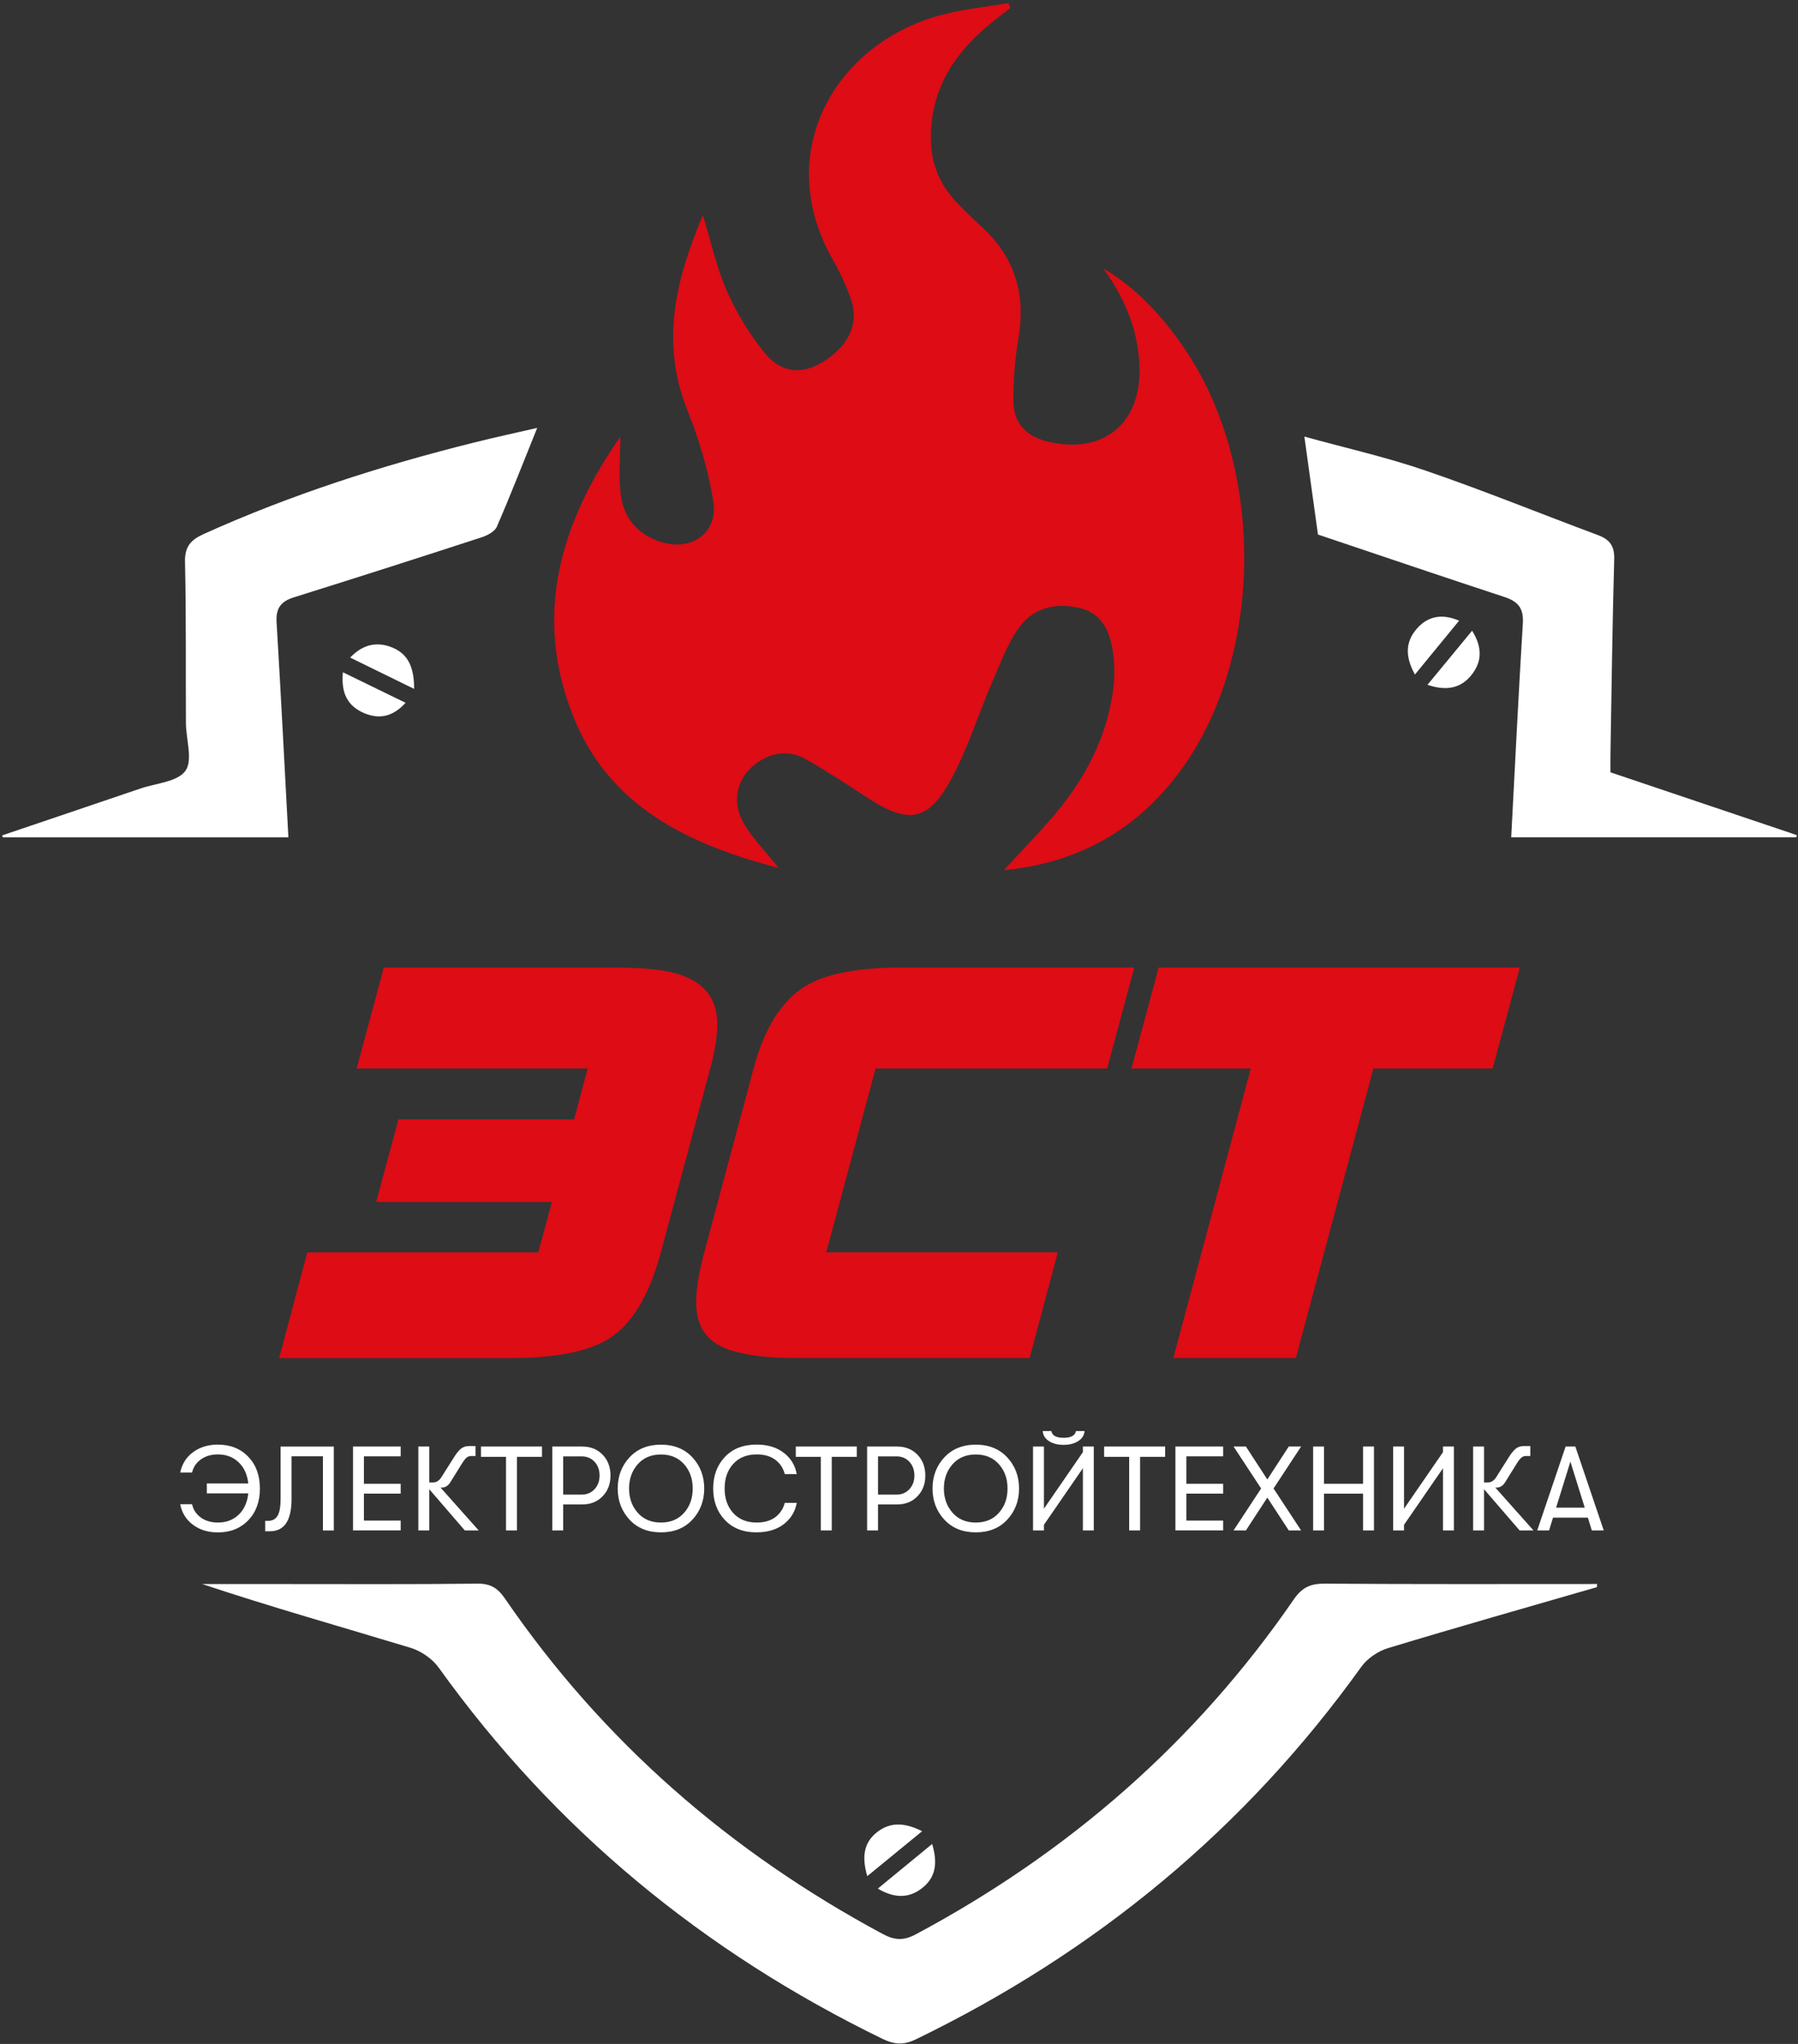 <svg width="330" height="375" viewBox="0 0 330 375" fill="none" xmlns="http://www.w3.org/2000/svg">
<rect x="0" y="0" width="330" height="375" fill="#333333" stroke="none"/>
<path d="M62.938 123.343C66.865 125.257 70.49 127.024 74.438 128.945C72.116 131.493 69.631 132.028 66.809 130.824C63.741 129.515 62.565 127.087 62.938 123.343Z" fill="white"/>
<path d="M76.015 126.397C71.721 124.293 68.09 122.512 64.268 120.647C66.612 118.184 69.23 117.656 72.024 118.81C74.938 120.014 76.015 122.477 76.008 126.397H76.015Z" fill="white"/>
<path d="M142.947 159.254C126.266 154.902 111.699 147.969 105.103 131.158C97.852 112.68 102.904 95.856 113.852 80.115C113.852 83.889 113.489 87.418 113.943 90.836C114.507 95.097 117.102 98.119 121.33 99.436C126.999 101.2 131.85 97.737 130.91 91.912C129.989 86.224 128.277 80.556 126.13 75.185C121.188 62.81 124.002 51.311 129.003 39.481C130.534 44.449 131.519 49.158 133.433 53.451C135.249 57.525 137.649 61.487 140.496 64.918C143.499 68.531 147.286 68.687 150.99 66.423C155.711 63.537 157.716 59.451 156.23 55.047C155.374 52.505 154.207 50.027 152.877 47.692C141.741 28.183 153.039 8.206 172.438 2.836C176.55 1.701 180.863 1.293 185.079 0.553C185.202 0.858 185.319 1.163 185.442 1.461C183.925 2.661 182.368 3.809 180.902 5.074C174.533 10.554 170.629 17.202 170.862 25.913C170.979 30.265 172.568 33.903 175.474 37.016C177.024 38.677 178.684 40.233 180.351 41.777C186.344 47.329 188.277 54.106 186.921 62.097C186.292 65.807 185.987 69.614 185.981 73.376C185.968 77.611 188.342 80.134 192.486 81.074C202.39 83.325 209.278 77.858 209.141 67.759C209.051 60.852 206.521 54.781 202.468 49.236C208.824 53.004 213.597 58.29 217.657 64.341C232.121 85.9 231.9 119.957 217.125 140.757C208.986 152.211 197.843 158.359 184.236 159.65C187.2 156.433 190.378 153.197 193.323 149.753C199.043 143.053 203.09 135.484 204.29 126.65C204.608 124.328 204.601 121.883 204.258 119.568C203.732 116.033 202.383 112.693 198.518 111.648C194.257 110.494 189.982 111.305 187.291 114.814C184.995 117.804 183.652 121.578 182.122 125.1C179.508 131.119 177.595 137.501 174.442 143.202C170.272 150.732 166.666 151.179 159.395 146.477C155.595 144.019 151.82 141.496 147.883 139.278C145.315 137.832 142.506 137.845 139.821 139.388C135.502 141.866 133.932 146.639 136.526 151.089C138.174 153.91 140.567 156.29 142.947 159.274V159.254Z" fill="#DD0C15"/>
<path d="M293.094 291.192C280.299 294.894 267.476 298.526 254.73 302.389C252.9 302.945 250.944 304.276 249.839 305.824C228.465 335.63 201.066 358.165 168.128 374.142C165.848 375.247 164.158 375.127 161.949 374.057C129.145 358.102 101.823 335.651 80.505 305.944C79.337 304.318 77.267 302.903 75.339 302.319C62.614 298.462 49.812 294.859 37.109 290.622C41.852 290.622 46.603 290.622 51.347 290.622C63.438 290.622 75.529 290.692 87.613 290.551C90.027 290.523 91.358 291.361 92.674 293.282C110.663 319.534 134.001 339.775 161.977 354.808C164.166 355.984 165.812 356.103 168.079 354.893C196.104 339.923 219.414 319.654 237.452 293.451C238.986 291.227 240.535 290.53 243.139 290.551C259.798 290.671 276.457 290.615 293.116 290.615C293.108 290.812 293.101 291.009 293.094 291.199V291.192Z" fill="white"/>
<path d="M98.593 78.511C96.129 84.613 93.778 90.68 91.189 96.641C90.794 97.549 89.415 98.253 88.345 98.597C76.894 102.328 65.422 106.001 53.922 109.598C51.522 110.351 50.608 111.618 50.762 114.173C51.558 127.27 52.212 140.375 52.93 153.62H0.518C0.476 153.501 0.434 153.388 0.391 153.269C8.844 150.404 17.304 147.554 25.756 144.675C28.635 143.697 32.604 143.444 34.04 141.417C35.427 139.453 34.139 135.638 34.124 132.64C34.068 122.794 34.181 112.941 33.956 103.095C33.892 100.223 35.061 99.027 37.461 97.943C53.423 90.743 70.018 85.429 86.98 81.2C90.921 80.214 94.891 79.363 98.6 78.504L98.593 78.511Z" fill="white"/>
<path d="M277.364 153.613C278.068 140.326 278.702 127.334 279.497 114.356C279.666 111.632 278.645 110.358 276.154 109.542C264.823 105.826 253.534 101.983 241.893 98.07C241.14 92.622 240.309 86.661 239.401 80.102C246.981 82.199 254.498 83.881 261.74 86.373C272.36 90.018 282.777 94.262 293.298 98.182C295.431 98.978 296.332 100.146 296.268 102.581C295.931 114.524 295.79 126.482 295.579 138.433C295.558 139.474 295.579 140.516 295.579 141.698C307.044 145.562 318.417 149.391 329.783 153.219C329.762 153.353 329.734 153.48 329.713 153.613H277.364Z" fill="white"/>
<path d="M261.994 125.644C264.879 122.154 267.427 119.057 270.186 115.714C272.114 118.803 271.987 121.443 270.08 123.829C268.152 126.236 265.569 126.848 261.994 125.644Z" fill="white"/>
<path d="M259.692 123.758C257.883 120.486 257.939 117.804 259.966 115.432C262 113.046 264.626 112.512 267.8 113.877C265.125 117.135 262.542 120.281 259.692 123.758Z" fill="white"/>
<path d="M161.111 346.503C164.475 343.738 167.6 341.176 171.084 338.311C172.048 341.57 171.858 344.202 169.486 346.208C167.03 348.291 164.292 348.383 161.111 346.503Z" fill="white"/>
<path d="M169.254 335.968C165.749 338.839 162.645 341.373 159.169 344.223C158.176 340.747 158.458 338.051 161.069 336.073C163.504 334.222 166.122 334.405 169.254 335.975V335.968Z" fill="white"/>
<path d="M40.001 265.046C42.288 265.046 44.147 265.785 45.568 267.27C46.99 268.748 47.701 270.69 47.701 273.097C47.701 275.504 46.99 277.447 45.568 278.925C44.147 280.403 42.288 281.149 40.001 281.149C38.171 281.149 36.63 280.677 35.384 279.727C34.139 278.784 33.371 277.531 33.076 275.976H35.251C35.469 276.989 36.004 277.799 36.855 278.418C37.707 279.037 38.755 279.34 40.001 279.34C41.542 279.34 42.809 278.861 43.809 277.897C44.808 276.94 45.392 275.638 45.568 273.991H37.96V272.168H45.568C45.392 270.543 44.801 269.248 43.795 268.283C42.788 267.326 41.528 266.841 40.001 266.841C38.77 266.841 37.728 267.143 36.876 267.755C36.025 268.361 35.483 269.163 35.251 270.162H33.076C33.4 268.593 34.188 267.347 35.441 266.425C36.693 265.503 38.214 265.039 40.001 265.039V265.046Z" fill="white"/>
<path d="M48.665 279.03H49.235C49.981 279.03 50.544 278.728 50.931 278.115C51.311 277.51 51.501 276.461 51.501 274.983V265.398H61.27V280.797H59.271V267.185H53.507V275.04C53.507 278.967 52.184 280.938 49.552 280.938H48.672V279.044L48.665 279.03Z" fill="white"/>
<path d="M64.789 280.79V265.391H73.544V267.192H66.795V272.232H73.544V274.033H66.795V278.981H73.544V280.783H64.789V280.79Z" fill="white"/>
<path d="M80.843 272.914L87.86 280.79H85.312L78.781 273.224V280.79H76.782V265.391H78.781V271.992H79.442C80.132 271.992 80.688 271.612 81.118 270.852L83.292 267.418C83.764 266.657 84.2 266.116 84.601 265.792C85.002 265.468 85.502 265.306 86.086 265.306H87.276V267.129H86.509C86.185 267.129 85.91 267.22 85.671 267.403C85.439 267.586 85.15 267.945 84.812 268.473L82.68 271.908C82.272 272.583 81.751 272.921 81.118 272.921H80.85L80.843 272.914Z" fill="white"/>
<path d="M92.871 280.79V267.284H88.275V265.391H99.473V267.284H94.877V280.79H92.878H92.871Z" fill="white"/>
<path d="M106.884 265.398C108.397 265.398 109.635 265.897 110.6 266.89C111.564 267.882 112.049 269.163 112.049 270.719C112.049 272.274 111.564 273.527 110.6 274.526C109.635 275.525 108.39 276.018 106.884 276.018H103.365V280.79H101.366V265.391H106.884V265.398ZM106.771 274.216C107.721 274.216 108.509 273.886 109.122 273.224C109.734 272.562 110.044 271.732 110.044 270.719C110.044 269.705 109.734 268.846 109.122 268.192C108.509 267.537 107.721 267.2 106.771 267.2H103.365V274.216H106.771Z" fill="white"/>
<path d="M127.082 278.812C125.64 280.367 123.711 281.141 121.311 281.141C118.911 281.141 116.983 280.367 115.54 278.812C114.097 277.256 113.372 275.349 113.372 273.097C113.372 270.845 114.097 268.931 115.54 267.382C116.983 265.827 118.911 265.053 121.311 265.053C123.711 265.053 125.64 265.834 127.082 267.382C128.525 268.938 129.25 270.845 129.25 273.097C129.25 275.349 128.525 277.264 127.082 278.812ZM117.039 277.538C118.095 278.741 119.517 279.34 121.304 279.34C123.092 279.34 124.514 278.741 125.569 277.538C126.625 276.335 127.146 274.857 127.132 273.097C127.146 271.338 126.625 269.86 125.569 268.656C124.514 267.453 123.092 266.854 121.304 266.854C119.517 266.854 118.095 267.453 117.039 268.656C115.984 269.86 115.456 271.338 115.456 273.097C115.456 274.857 115.984 276.335 117.039 277.538Z" fill="white"/>
<path d="M138.864 281.142C136.415 281.142 134.48 280.389 133.044 278.876C131.608 277.362 130.897 275.434 130.897 273.09C130.897 270.747 131.615 268.818 133.044 267.305C134.473 265.792 136.415 265.039 138.864 265.039C140.891 265.039 142.545 265.539 143.847 266.538C145.149 267.537 145.937 268.839 146.233 270.451H144.037C143.742 269.339 143.157 268.459 142.278 267.812C141.398 267.164 140.272 266.841 138.892 266.841C137.077 266.841 135.634 267.418 134.578 268.579C133.522 269.74 132.995 271.239 132.995 273.09C132.995 274.941 133.522 276.44 134.578 277.602C135.634 278.763 137.07 279.34 138.892 279.34C140.272 279.34 141.398 279.016 142.278 278.369C143.157 277.721 143.742 276.842 144.037 275.73H146.233C145.937 277.341 145.142 278.65 143.847 279.643C142.552 280.635 140.891 281.135 138.864 281.135V281.142Z" fill="white"/>
<path d="M150.653 280.79V267.284H146.057V265.391H157.254V267.284H152.658V280.79H150.66H150.653Z" fill="white"/>
<path d="M164.665 265.398C166.179 265.398 167.417 265.897 168.382 266.89C169.346 267.882 169.831 269.163 169.831 270.719C169.831 272.274 169.346 273.527 168.382 274.526C167.417 275.525 166.179 276.018 164.665 276.018H161.146V280.79H159.148V265.391H164.665V265.398ZM164.553 274.216C165.51 274.216 166.291 273.886 166.904 273.224C167.516 272.562 167.826 271.732 167.826 270.719C167.826 269.705 167.516 268.846 166.904 268.192C166.291 267.537 165.503 267.2 164.553 267.2H161.146V274.216H164.553Z" fill="white"/>
<path d="M184.865 278.812C183.422 280.367 181.493 281.141 179.093 281.141C176.693 281.141 174.765 280.367 173.322 278.812C171.879 277.256 171.155 275.349 171.155 273.097C171.155 270.845 171.879 268.931 173.322 267.382C174.765 265.834 176.693 265.053 179.093 265.053C181.493 265.053 183.422 265.834 184.865 267.382C186.307 268.938 187.032 270.845 187.032 273.097C187.032 275.349 186.307 277.264 184.865 278.812ZM174.821 277.538C175.877 278.741 177.299 279.34 179.086 279.34C180.874 279.34 182.296 278.741 183.351 277.538C184.407 276.335 184.928 274.857 184.914 273.097C184.928 271.338 184.407 269.86 183.351 268.656C182.296 267.453 180.874 266.854 179.086 266.854C177.299 266.854 175.877 267.453 174.821 268.656C173.766 269.86 173.238 271.338 173.238 273.097C173.238 274.857 173.766 276.335 174.821 277.538Z" fill="white"/>
<path d="M198.75 269.374L191.6 279.755V280.79H189.601V265.391H191.6V276.806L198.75 266.425V265.391H200.749V280.79H198.75V269.374ZM197.885 264.405C197.174 264.863 196.28 265.088 195.21 265.088C194.14 265.088 193.247 264.863 192.536 264.405C191.825 263.948 191.438 263.335 191.381 262.561H192.965C193.113 263.385 193.859 263.793 195.21 263.793C196.561 263.793 197.314 263.385 197.476 262.561H199.06C198.99 263.335 198.595 263.955 197.885 264.405Z" fill="white"/>
<path d="M207.245 280.79V267.284H202.649V265.391H213.846V267.284H209.251V280.79H207.252H207.245Z" fill="white"/>
<path d="M215.733 280.79V265.391H224.488V267.192H217.739V272.232H224.488V274.033H217.739V278.981H224.488V280.783H215.733V280.79Z" fill="white"/>
<path d="M226.402 280.79L231.463 273.09L226.402 265.391H228.668L232.603 271.436L236.537 265.391H238.803L233.743 273.09L238.803 280.79H236.537L232.603 274.765L228.668 280.79H226.402Z" fill="white"/>
<path d="M241.006 280.79V265.391H243.005V272.232H250.177V265.391H252.175V280.79H250.177V274.04H243.005V280.79H241.006Z" fill="white"/>
<path d="M264.844 269.374L257.693 279.755V280.79H255.695V265.391H257.693V276.806L264.844 266.425V265.391H266.843V280.79H264.844V269.374Z" fill="white"/>
<path d="M274.437 272.914L281.454 280.79H278.906L272.375 273.224V280.79H270.376V265.391H272.375V271.992H273.036C273.726 271.992 274.282 271.612 274.711 270.852L276.886 267.418C277.357 266.657 277.794 266.116 278.195 265.792C278.596 265.468 279.096 265.306 279.68 265.306H280.869V267.129H280.102C279.778 267.129 279.504 267.22 279.265 267.403C279.025 267.586 278.744 267.945 278.406 268.473L276.274 271.908C275.865 272.583 275.345 272.921 274.711 272.921H274.444L274.437 272.914Z" fill="white"/>
<path d="M292.158 280.79L291.433 278.439H285.036L284.311 280.79H282.136L287.351 265.391H289.132L294.347 280.79H292.172H292.158ZM285.606 276.609H290.863L288.224 268.164L285.606 276.609Z" fill="white"/>
<path d="M131.65 187.86C131.65 190.119 131.22 192.836 130.355 196.024L121.297 229.764C119.171 237.597 116.054 242.833 111.943 245.487C108.164 247.943 102.055 249.168 93.631 249.168H51.234L56.407 229.764H98.803L101.295 220.509H69.047L73.129 205.384H105.37L107.861 196.031H65.465L70.44 177.521H112.837C118.411 177.521 122.493 177.985 125.076 178.915C129.454 180.442 131.643 183.426 131.643 187.874L131.65 187.86Z" fill="#DD0C15"/>
<path d="M208.18 177.507L203.205 196.017H160.709L151.651 229.757H194.147L188.974 249.161H146.478C139.715 249.161 134.901 248.401 132.051 246.874C129.2 245.347 127.771 242.693 127.771 238.914C127.771 236.528 128.271 233.474 129.264 229.757L138.321 196.017C140.313 188.585 143.494 183.546 147.872 180.893C151.588 178.641 157.528 177.507 165.685 177.507H208.18Z" fill="#DD0C15"/>
<path d="M278.941 177.507L273.965 196.017H252.07L237.839 249.161H215.346L229.577 196.017H207.681L212.657 177.507H278.941Z" fill="#DD0C15"/>
</svg>
